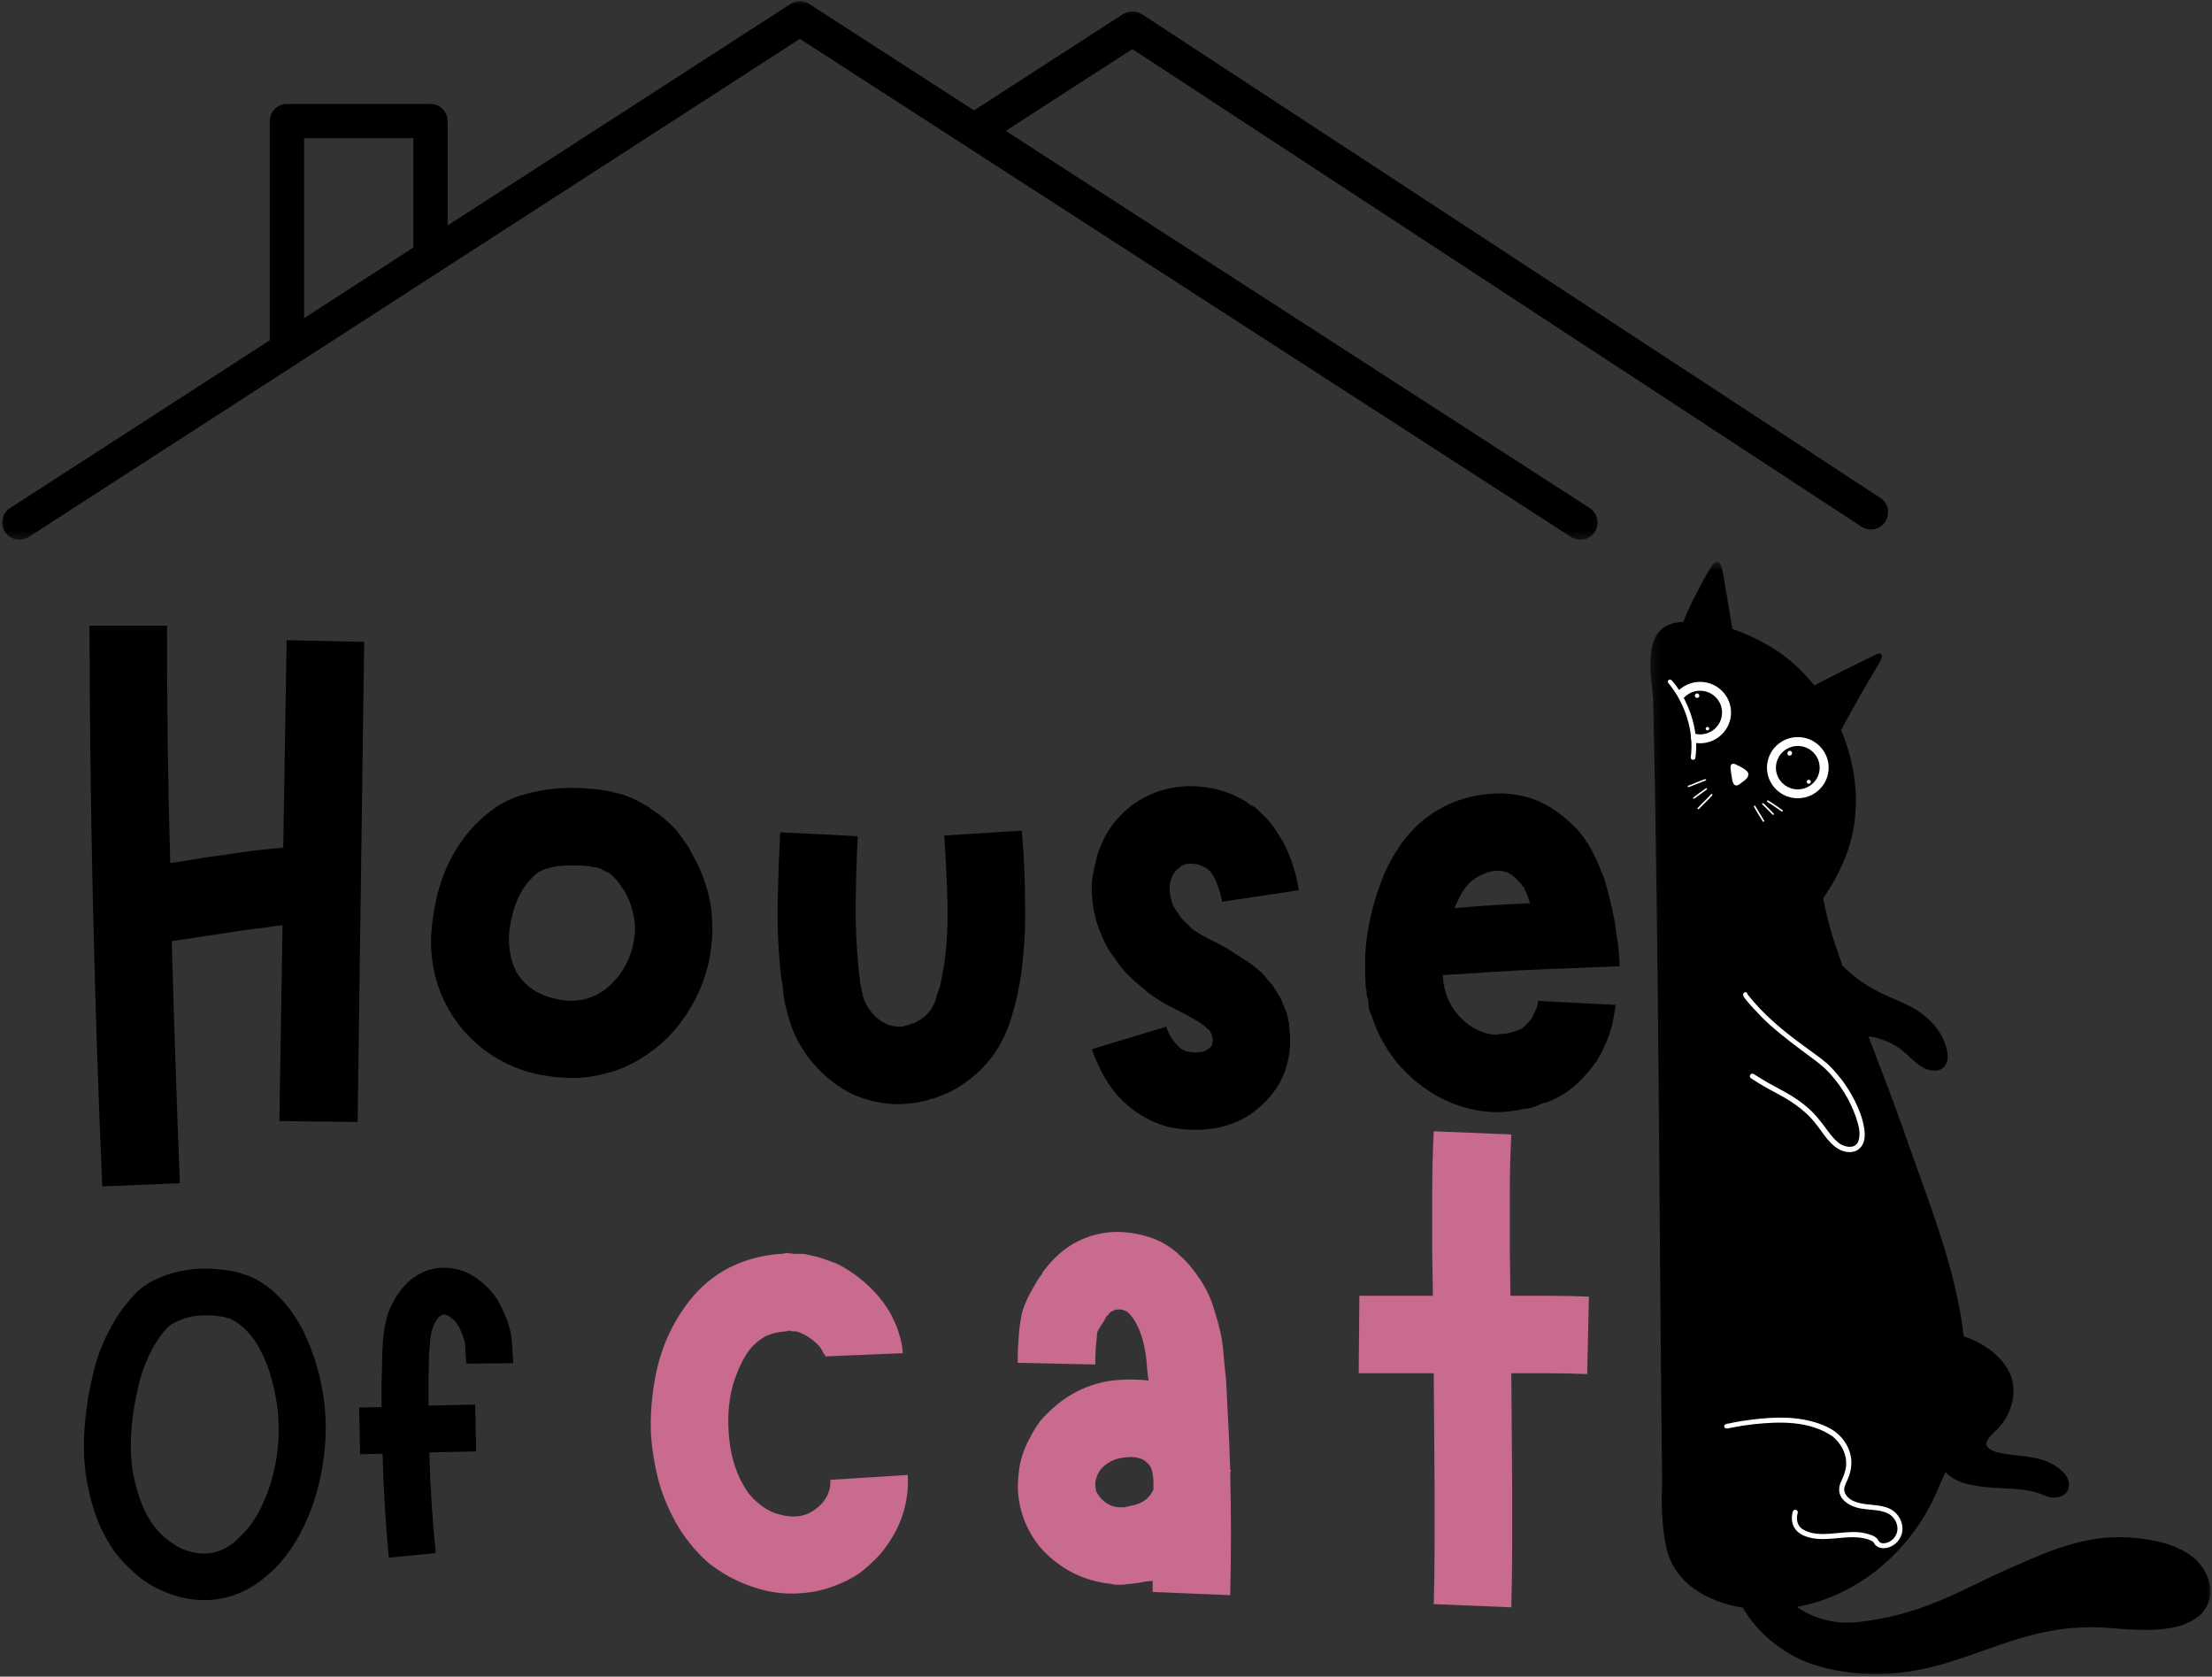 <svg width="223" height="169" viewBox="0 0 223 169" fill="none" xmlns="http://www.w3.org/2000/svg">
<rect x="0" y="0" width="223" height="169" fill="#333333" stroke="none"/>
<mask id="mask0_184_1445" style="mask-type:luminance" maskUnits="userSpaceOnUse" x="166" y="56" width="57" height="113">
<path d="M166.255 56.609H223V169H166.255V56.609Z" fill="white"/>
</mask>
<g mask="url(#mask0_184_1445)">
<path d="M193.076 168.38C197.773 167.574 202.075 165.19 206.785 164.383C208.995 163.951 211.256 163.955 213.492 164.163C216.047 164.332 219.638 164.608 221.7 162.868C222.558 162.139 223.001 160.972 222.805 159.86C222.18 156.427 218.516 155.345 215.46 155.04C210.602 154.497 206.891 156.194 202.576 158.086C199.856 159.262 197.263 160.73 194.475 161.765C192.843 162.389 191.13 162.885 189.404 163.191C188.197 163.403 186.972 163.598 185.74 163.543C184.129 163.446 182.471 162.907 181.141 161.973C187.755 160.768 193.17 155.787 195.563 149.63C195.763 149.209 195.954 148.789 196.128 148.374C197.17 149.536 199.014 149.804 200.672 149.931C202.147 150.062 203.648 150.011 205.089 150.372C205.713 150.508 206.266 150.89 206.908 150.949C208.799 151.038 209.105 149.214 207.754 148.166C206.444 147.007 204.757 146.85 203.091 146.676C202.33 146.553 200.434 146.468 200.243 145.569C200.298 145.009 200.804 144.631 201.161 144.241C202.674 142.845 203.435 140.604 202.712 138.635C201.905 136.696 199.945 135.343 197.969 134.702C197.195 127.713 194.288 120.831 191.865 113.804C190.751 110.66 189.548 107.558 188.362 104.452C188.405 104.46 188.447 104.469 188.486 104.473C189.408 104.621 190.373 104.948 191.168 105.462C192.175 106.047 192.868 107.049 193.884 107.617C195.486 108.415 196.736 107.554 196.264 105.776C195.89 104.1 194.628 102.699 193.191 101.787C192.23 101.197 191.168 100.815 190.148 100.336C188.392 99.542 186.951 98.579 185.74 97.332C185.493 96.619 185.247 95.902 185.009 95.184C184.486 93.657 184.125 92.138 183.793 90.555C184.817 89.078 185.676 87.483 186.271 85.786C187.636 81.852 187.253 77.456 185.604 73.586C185.918 73.031 186.224 72.47 186.526 71.91C187.291 70.506 188.09 69.118 188.911 67.743C189.132 67.374 189.349 67.005 189.553 66.627C189.629 66.462 189.761 66.288 189.727 66.097C189.595 65.635 189.081 66.008 188.804 66.127C188.163 66.432 187.525 66.755 186.887 67.069C185.561 67.739 184.218 68.376 182.917 69.093C181.872 67.79 180.652 66.636 179.292 65.694C178.187 64.934 176.469 64.026 174.65 63.398C174.425 62.079 174.208 60.763 173.987 59.448C173.817 58.603 173.766 57.725 173.468 56.915C173.392 56.724 173.175 56.571 172.967 56.647C172.724 56.741 172.605 56.999 172.465 57.203C171.904 58.111 171.411 59.057 170.922 60.004C170.472 60.869 170.047 61.76 169.707 62.677C169.66 62.685 169.617 62.69 169.575 62.698C165.877 62.838 166.255 66.738 166.57 69.496C166.604 69.818 166.633 70.145 166.663 70.468C167.245 96.818 167.254 123.181 167.569 149.54C167.471 151.548 167.53 153.55 167.9 155.549C168.546 159.461 172.002 161.451 175.708 162.05C176.138 162.813 176.665 163.518 177.26 164.163C178.765 165.805 180.682 167.069 182.807 167.778C186.101 168.839 189.676 169 193.076 168.38Z" fill="black"/>
</g>
<path d="M173.824 143.804C173.777 143.456 174.343 143.507 174.564 143.422C175.248 143.277 175.954 143.167 176.646 143.086C178.908 142.806 181.25 142.73 183.422 143.507C183.915 143.676 184.4 143.905 184.837 144.19C185.925 144.92 186.691 146.21 186.644 147.529C186.627 148.077 186.491 148.645 186.261 149.137C186.163 149.362 186.053 149.57 185.981 149.799C185.743 150.487 186.317 151.089 186.924 151.323C187.681 151.649 188.518 151.628 189.317 151.747C189.836 151.823 190.367 151.942 190.805 152.243C191.715 152.876 192.119 154.149 191.498 155.108C191.039 155.897 189.785 156.432 189.05 155.719C188.96 155.625 188.935 155.494 188.841 155.409C188.489 155.176 188.085 155.082 187.685 155.01C185.917 154.743 184.115 155.43 182.363 154.963C181.858 154.832 181.36 154.586 181.029 154.178C180.625 153.678 180.561 152.978 180.735 152.375C180.757 152.311 180.786 152.256 180.846 152.218C181.029 152.091 181.292 152.273 181.237 152.485C181.067 153.041 181.148 153.716 181.645 154.081C183.362 155.273 186.044 154.043 188.055 154.552C188.527 154.688 189.122 154.802 189.364 155.265C189.572 155.74 190.329 155.549 190.652 155.29C191.638 154.586 191.409 153.211 190.44 152.604C189.662 152.163 188.735 152.226 187.881 152.091C186.525 151.955 184.935 151.038 185.543 149.481C185.836 148.853 186.125 148.195 186.121 147.491C186.134 146.451 185.564 145.45 184.769 144.797C182.436 143.184 179.414 143.269 176.71 143.566C176.017 143.642 175.329 143.753 174.649 143.888C174.389 143.905 173.922 144.143 173.824 143.804Z" fill="white"/>
<path d="M176.461 108.322C176.605 108.131 176.809 108.249 176.962 108.36C177.392 108.636 177.825 108.899 178.267 109.153C179.568 109.866 180.945 110.537 182.063 111.496C182.883 112.162 183.534 112.989 184.15 113.838C184.55 114.364 184.949 114.92 185.506 115.297C186.033 115.624 186.892 115.807 187.274 115.187C187.687 114.317 187.342 113.299 187.049 112.446C186.488 110.91 185.646 109.514 184.554 108.296C183.929 107.57 183.16 106.998 182.39 106.433C181.051 105.436 179.704 104.435 178.463 103.336C177.876 102.805 177.319 102.241 176.788 101.66C176.495 101.337 176.201 101.019 175.934 100.675C175.836 100.548 175.725 100.408 175.73 100.242C175.742 99.95 176.176 99.916 176.18 100.234C177.783 102.271 179.785 103.93 181.876 105.445C182.722 106.077 183.614 106.658 184.388 107.38C184.953 107.935 185.468 108.534 185.927 109.183C186.883 110.545 187.882 112.505 187.984 114.181C188.107 115.828 186.841 116.592 185.383 115.841C184.154 115.119 183.559 113.744 182.607 112.739C181.978 112.051 181.238 111.474 180.452 110.969C179.585 110.418 178.654 109.976 177.766 109.459C177.341 109.208 176.924 108.945 176.512 108.678C176.393 108.602 176.38 108.428 176.461 108.322Z" fill="white"/>
<path d="M170.989 74.711C170.819 74.685 170.662 74.647 170.505 74.596C170.501 74.545 170.501 74.494 170.496 74.444C170.492 74.393 170.488 74.342 170.479 74.295C170.475 74.244 170.471 74.193 170.467 74.142C170.462 74.1 170.454 74.062 170.45 74.019C170.45 74.011 170.445 74.002 170.445 73.99C170.518 74.023 170.59 74.049 170.666 74.079C170.756 74.104 170.849 74.129 170.943 74.151C170.947 74.185 170.951 74.214 170.951 74.244C170.955 74.261 170.955 74.278 170.96 74.291C170.96 74.308 170.96 74.32 170.964 74.333C170.964 74.367 170.968 74.401 170.972 74.431C170.972 74.469 170.977 74.503 170.981 74.541C170.981 74.562 170.981 74.584 170.985 74.609C170.985 74.643 170.985 74.677 170.989 74.711Z" fill="white"/>
<path d="M170.917 76.395C170.883 76.595 170.599 76.658 170.488 76.484C170.407 76.37 170.471 76.217 170.48 76.094C170.501 75.865 170.518 75.632 170.522 75.402C170.526 75.368 170.526 75.339 170.526 75.305C170.526 75.161 170.526 75.02 170.522 74.876C170.518 74.813 170.514 74.749 170.514 74.69C170.509 74.656 170.509 74.626 170.505 74.596C170.501 74.545 170.501 74.494 170.497 74.444C170.492 74.392 170.488 74.342 170.48 74.291C170.475 74.244 170.471 74.193 170.467 74.142C170.463 74.1 170.454 74.062 170.45 74.019C170.45 74.011 170.446 74.002 170.446 73.989C170.441 73.96 170.437 73.934 170.433 73.905C170.433 73.879 170.429 73.849 170.424 73.824C170.412 73.76 170.403 73.697 170.39 73.629C170.386 73.599 170.378 73.565 170.373 73.535C170.344 73.378 170.314 73.226 170.276 73.069C170.267 73.031 170.259 72.992 170.25 72.954C170.237 72.907 170.225 72.861 170.212 72.814C170.174 72.665 170.131 72.517 170.084 72.373C170.08 72.352 170.072 72.33 170.067 72.309C170.054 72.267 170.042 72.224 170.025 72.186C170.012 72.139 169.995 72.093 169.978 72.046C169.961 71.995 169.944 71.948 169.927 71.902C169.906 71.847 169.889 71.8 169.872 71.749C169.855 71.707 169.838 71.664 169.821 71.618C169.799 71.562 169.774 71.507 169.753 71.456C169.731 71.405 169.71 71.359 169.693 71.308C169.651 71.214 169.608 71.121 169.566 71.028C169.54 70.977 169.519 70.926 169.493 70.879C169.472 70.832 169.447 70.781 169.425 70.735C169.417 70.726 169.413 70.714 169.408 70.705C169.391 70.667 169.37 70.629 169.353 70.595C169.328 70.552 169.306 70.506 169.285 70.463C169.26 70.417 169.234 70.374 169.209 70.328C169.187 70.289 169.166 70.251 169.145 70.209C169.115 70.162 169.09 70.115 169.06 70.069C169.047 70.043 169.034 70.022 169.022 69.996C168.809 69.653 168.575 69.335 168.342 69.029C168.273 68.931 168.146 68.855 168.137 68.728C168.12 68.52 168.393 68.427 168.529 68.575C168.571 68.622 168.614 68.668 168.652 68.715C168.665 68.732 168.682 68.749 168.694 68.766C168.75 68.83 168.801 68.893 168.852 68.961C168.869 68.982 168.886 69.004 168.903 69.029C168.92 69.05 168.937 69.072 168.954 69.093C168.992 69.148 169.03 69.199 169.068 69.254C169.09 69.279 169.111 69.309 169.128 69.339C169.221 69.47 169.311 69.606 169.396 69.742C169.442 69.818 169.489 69.899 169.536 69.975C169.578 70.047 169.621 70.12 169.659 70.192C169.668 70.204 169.672 70.221 169.68 70.234C169.702 70.272 169.723 70.311 169.74 70.349C169.744 70.353 169.744 70.353 169.748 70.357C169.774 70.408 169.799 70.459 169.829 70.51C169.906 70.667 169.982 70.824 170.054 70.985C170.059 70.998 170.067 71.011 170.072 71.023C170.093 71.07 170.114 71.117 170.135 71.168C170.157 71.219 170.178 71.265 170.199 71.316C170.203 71.329 170.208 71.337 170.212 71.35C170.233 71.401 170.254 71.448 170.271 71.499C170.293 71.554 170.314 71.605 170.335 71.66C170.335 71.664 170.339 71.668 170.339 71.673C170.361 71.724 170.378 71.775 170.395 71.821C170.399 71.83 170.399 71.838 170.403 71.842C170.42 71.893 170.437 71.944 170.454 71.995C170.458 72.004 170.463 72.016 170.467 72.029C170.484 72.076 170.501 72.127 170.514 72.178C170.535 72.237 170.552 72.292 170.569 72.352C170.586 72.411 170.603 72.466 170.62 72.525C170.637 72.581 170.654 72.64 170.667 72.7C170.684 72.755 170.701 72.814 170.713 72.874C170.726 72.924 170.739 72.971 170.747 73.022C170.76 73.064 170.769 73.107 170.777 73.149C170.781 73.166 170.786 73.183 170.786 73.196C170.794 73.238 170.807 73.281 170.811 73.319C170.824 73.374 170.837 73.434 170.845 73.489C170.849 73.518 170.858 73.548 170.862 73.578C170.866 73.595 170.866 73.616 170.871 73.633C170.879 73.68 170.883 73.726 170.892 73.773C170.9 73.82 170.905 73.871 170.913 73.921C170.922 73.972 170.926 74.019 170.934 74.07C170.939 74.096 170.939 74.125 170.943 74.151C170.947 74.18 170.951 74.214 170.951 74.244C170.956 74.261 170.956 74.274 170.956 74.291C170.96 74.303 170.96 74.316 170.96 74.333C170.964 74.363 170.968 74.397 170.968 74.431C170.973 74.465 170.977 74.503 170.977 74.537C170.981 74.562 170.981 74.584 170.981 74.605C170.985 74.639 170.985 74.677 170.99 74.711C170.994 74.766 170.994 74.817 170.998 74.876C170.998 74.902 170.998 74.927 170.998 74.953C170.998 74.991 171.002 75.029 171.002 75.063C171.002 75.101 171.002 75.135 171.002 75.173C171.002 75.245 171.002 75.322 170.998 75.398C170.998 75.432 170.998 75.47 170.998 75.508C170.994 75.543 170.994 75.581 170.99 75.615C170.99 75.653 170.99 75.691 170.985 75.729C170.981 75.763 170.981 75.801 170.977 75.835C170.977 75.873 170.973 75.912 170.968 75.95C170.964 75.984 170.964 76.018 170.96 76.052C170.947 76.166 170.934 76.281 170.917 76.395Z" fill="white"/>
<path d="M174.627 78.547C174.555 78.199 174.508 77.847 174.47 77.499C174.402 77.151 174.568 76.858 174.946 77.032C175.261 77.189 176.404 77.673 176.242 78.097C176.293 78.458 175.63 78.827 175.375 79.039C174.895 79.4 174.691 78.988 174.627 78.547Z" fill="white"/>
<path d="M174.972 77.583C174.976 77.6 174.976 77.617 174.98 77.638C174.984 77.617 174.988 77.596 174.997 77.579C174.988 77.575 174.98 77.571 174.972 77.567C174.972 77.571 174.972 77.575 174.972 77.583Z" fill="white"/>
<path d="M170.237 79.34C170.148 79.374 170.097 79.234 170.19 79.2C170.263 79.175 170.331 79.145 170.399 79.12C170.518 79.073 170.633 79.026 170.747 78.98C170.854 78.933 170.964 78.89 171.07 78.844C171.079 78.844 171.083 78.84 171.092 78.84C171.172 78.806 171.253 78.772 171.334 78.742C171.419 78.708 171.508 78.67 171.602 78.636C171.716 78.606 171.84 78.517 171.963 78.543C172.022 78.568 172.018 78.661 171.954 78.678C171.844 78.716 171.733 78.755 171.627 78.797C171.568 78.818 171.508 78.84 171.453 78.865C171.33 78.912 171.211 78.958 171.087 79.009C170.913 79.081 170.739 79.153 170.56 79.221C170.514 79.238 170.471 79.255 170.424 79.272C170.352 79.302 170.297 79.323 170.237 79.34Z" fill="white"/>
<path d="M170.722 80.38C170.769 80.342 170.816 80.308 170.858 80.274C171.224 79.989 171.602 79.714 171.985 79.451C172.048 79.421 172.116 79.493 172.082 79.552C172.065 79.591 172.027 79.612 171.993 79.637C171.594 79.917 171.202 80.21 170.803 80.499C170.726 80.554 170.641 80.435 170.722 80.38Z" fill="white"/>
<path d="M171.147 81.441C171.606 80.957 172.099 80.49 172.549 80.015C172.669 80.006 172.647 80.142 172.583 80.202C172.252 80.588 171.869 80.931 171.517 81.296C171.432 81.381 171.351 81.462 171.27 81.547C171.202 81.623 171.079 81.517 171.147 81.441Z" fill="white"/>
<path d="M176.851 81.203C176.893 81.182 176.94 81.203 176.957 81.241C177.246 81.742 177.565 82.226 177.854 82.726C177.905 82.811 177.764 82.888 177.718 82.798C177.599 82.612 177.48 82.421 177.361 82.23C177.208 81.988 177.059 81.746 176.919 81.496C176.893 81.407 176.753 81.275 176.851 81.203Z" fill="white"/>
<path d="M177.646 80.995C177.739 80.808 178.151 81.36 178.258 81.432C178.449 81.623 178.636 81.814 178.819 82.009C178.848 82.039 178.848 82.086 178.819 82.115C178.785 82.145 178.738 82.141 178.708 82.115C178.538 81.95 178.368 81.78 178.202 81.615C178.024 81.441 177.858 81.254 177.675 81.088C177.646 81.071 177.633 81.029 177.646 80.995Z" fill="white"/>
<path d="M178.131 80.719C178.199 80.575 178.534 80.88 178.636 80.923C178.815 81.037 178.993 81.156 179.159 81.279C179.346 81.411 179.52 81.534 179.708 81.665C179.784 81.729 179.686 81.852 179.606 81.789C179.559 81.755 179.516 81.725 179.478 81.695C179.134 81.462 178.794 81.224 178.445 80.995C178.352 80.936 178.254 80.872 178.16 80.813C178.126 80.796 178.114 80.753 178.131 80.719Z" fill="white"/>
<path d="M170.913 69.984C171.181 69.687 171.529 70.204 171.151 70.336C170.947 70.4 170.773 70.145 170.913 69.984Z" fill="white"/>
<path d="M172.094 73.277C172.188 73.255 172.285 73.315 172.307 73.408C172.328 73.497 172.273 73.595 172.179 73.616C172.081 73.642 171.988 73.582 171.962 73.489C171.941 73.395 172.001 73.302 172.094 73.277Z" fill="white"/>
<path d="M180.192 75.984C180.183 75.92 180.217 75.861 180.234 75.801C180.311 75.619 180.6 75.657 180.655 75.835C180.77 76.137 180.251 76.323 180.192 75.984Z" fill="white"/>
<path d="M182.3 78.602C182.411 78.576 182.521 78.644 182.547 78.75C182.577 78.861 182.509 78.971 182.398 78.996C182.288 79.026 182.177 78.958 182.152 78.848C182.122 78.742 182.19 78.632 182.3 78.602Z" fill="white"/>
<path d="M178.135 77.38C178.135 75.678 179.529 74.295 181.242 74.295C182.959 74.295 184.353 75.678 184.353 77.38C184.353 79.077 182.959 80.46 181.242 80.46C179.529 80.46 178.135 79.077 178.135 77.38ZM183.448 77.38C183.448 76.175 182.458 75.19 181.242 75.19C180.026 75.19 179.036 76.175 179.036 77.38C179.036 78.585 180.026 79.565 181.242 79.565C182.458 79.565 183.448 78.585 183.448 77.38Z" fill="white"/>
<path d="M169.06 69.763C169.655 69.106 170.501 68.728 171.389 68.728C173.11 68.728 174.513 70.115 174.513 71.821C174.513 73.527 173.11 74.919 171.389 74.919C171.121 74.919 170.858 74.885 170.598 74.817L170.828 73.951C171.011 73.998 171.198 74.023 171.389 74.023C172.613 74.023 173.608 73.035 173.608 71.821C173.608 70.612 172.613 69.623 171.389 69.623C170.76 69.623 170.156 69.891 169.735 70.362L169.06 69.763Z" fill="white"/>
<mask id="mask1_184_1445" style="mask-type:luminance" maskUnits="userSpaceOnUse" x="0" y="0" width="162" height="55">
<path d="M0 0H161.693V54.585H0V0Z" fill="white"/>
</mask>
<g mask="url(#mask1_184_1445)">
<path fill-rule="evenodd" clip-rule="evenodd" d="M2.899 54.123L80.638 3.917L158.381 54.123C159.185 54.645 160.264 54.415 160.783 53.609C161.301 52.807 161.072 51.734 160.268 51.212L81.581 0.399C81.008 0.025 80.272 0.025 79.698 0.399L1.011 51.212C0.208 51.734 -0.022 52.807 0.497 53.609C1.02 54.415 2.095 54.645 2.899 54.123Z" fill="black"/>
</g>
<mask id="mask2_184_1445" style="mask-type:luminance" maskUnits="userSpaceOnUse" x="96" y="0" width="95" height="55">
<path d="M96.403 0.857H190.971V54.084H96.403V0.857Z" fill="white"/>
</mask>
<g mask="url(#mask2_184_1445)">
<path fill-rule="evenodd" clip-rule="evenodd" d="M99.859 14.181L114.158 4.948L187.659 53.083C188.462 53.605 189.538 53.384 190.065 52.582C190.588 51.785 190.367 50.707 189.563 50.185L115.118 1.43C114.544 1.052 113.801 1.048 113.222 1.421C113.222 1.421 106.893 5.512 97.971 11.274C97.168 11.792 96.938 12.866 97.457 13.668C97.98 14.474 99.055 14.703 99.859 14.181Z" fill="black"/>
</g>
<path fill-rule="evenodd" clip-rule="evenodd" d="M45.124 25.294V12.204C45.124 11.253 44.35 10.477 43.394 10.477H28.929C27.969 10.477 27.199 11.253 27.199 12.204V35.249C27.199 36.199 27.969 36.976 28.929 36.976C29.881 36.976 30.659 36.199 30.659 35.249V13.926H41.664V25.294C41.664 26.249 42.442 27.021 43.394 27.021C44.35 27.021 45.124 26.249 45.124 25.294Z" fill="black"/>
<path d="M31.926 137.657C32.946 141.119 33.108 144.666 32.419 148.299C32.088 150.111 31.561 151.812 30.838 153.408C30.451 154.269 30.005 155.088 29.495 155.869C28.985 156.649 28.381 157.405 27.693 158.126C27.327 158.457 26.949 158.784 26.553 159.111C26.167 159.441 25.746 159.734 25.295 159.993C24.343 160.549 23.34 160.927 22.286 161.13C21.206 161.325 20.143 161.334 19.089 161.164C18.069 161.007 17.083 160.697 16.131 160.231C15.247 159.849 14.397 159.293 13.581 158.567C12.854 157.948 12.178 157.227 11.557 156.412C11.001 155.623 10.524 154.795 10.129 153.934C9.742 153.064 9.436 152.186 9.211 151.303C8.973 150.42 8.786 149.533 8.65 148.638C8.522 147.734 8.463 146.822 8.463 145.906C8.463 145.023 8.501 144.149 8.582 143.275C8.671 142.405 8.777 141.543 8.905 140.695C9.075 139.846 9.262 138.989 9.466 138.115C9.679 137.245 9.968 136.384 10.333 135.535C10.694 134.686 11.115 133.863 11.591 133.057C12.067 132.255 12.633 131.495 13.292 130.783L16.777 133.923C15.961 134.839 15.272 135.968 14.72 137.3C14.448 137.958 14.218 138.641 14.04 139.354C13.87 140.058 13.717 140.763 13.581 141.476C13.317 142.961 13.19 144.42 13.19 145.855C13.19 147.293 13.385 148.685 13.785 150.03C14.133 151.401 14.673 152.61 15.4 153.662C15.795 154.184 16.22 154.642 16.675 155.037C17.172 155.436 17.665 155.763 18.154 156.021C19.264 156.543 20.348 156.709 21.402 156.514C22.456 156.31 23.425 155.733 24.309 154.782C25.193 153.934 25.929 152.843 26.519 151.507C27.106 150.229 27.531 148.867 27.795 147.416C28.313 144.543 28.169 141.713 27.352 138.93C27.319 138.76 27.272 138.599 27.216 138.437C27.17 138.28 27.119 138.115 27.064 137.945L26.86 137.453L26.672 136.961C26.502 136.566 26.349 136.256 26.213 136.027C26.154 135.904 26.082 135.768 25.992 135.62C25.912 135.476 25.827 135.331 25.737 135.196C25.372 134.678 24.976 134.22 24.547 133.821C24.148 133.46 23.706 133.167 23.221 132.938C23.153 132.904 23.085 132.883 23.017 132.87C22.957 132.849 22.898 132.836 22.83 132.836C22.796 132.802 22.745 132.781 22.677 132.768C22.609 132.747 22.545 132.734 22.49 132.734C22.124 132.679 21.814 132.633 21.555 132.599C20.896 132.565 20.254 132.582 19.634 132.65C19.043 132.743 18.482 132.904 17.95 133.142C17.461 133.337 17.07 133.596 16.777 133.923L13.292 130.783C13.674 130.32 14.108 129.925 14.584 129.594C15.06 129.268 15.544 129.009 16.046 128.814C16.53 128.589 17.019 128.415 17.508 128.288C18.006 128.152 18.498 128.05 18.987 127.982C19.974 127.846 20.96 127.829 21.946 127.931C22.362 127.965 22.855 128.029 23.425 128.118C23.65 128.152 23.91 128.22 24.207 128.322C24.33 128.355 24.462 128.402 24.598 128.457C24.734 128.504 24.862 128.538 24.989 128.559C26.009 128.992 26.91 129.569 27.693 130.29C28.415 130.948 29.074 131.716 29.665 132.599C29.958 133.053 30.2 133.46 30.396 133.821C30.532 134.05 30.642 134.271 30.736 134.483C30.838 134.699 30.923 134.903 30.991 135.094L31.28 135.739L31.484 136.367C31.586 136.57 31.663 136.783 31.722 136.995C31.79 137.198 31.858 137.419 31.926 137.657Z" fill="black"/>
<path d="M47.903 141.577L48.005 146.296L43.278 146.398C43.38 149.86 43.593 153.246 43.924 156.548L39.197 157.006C38.866 153.569 38.658 150.077 38.568 146.534L36.307 146.584L36.205 141.866L38.466 141.832C38.466 141.145 38.466 140.453 38.466 139.761C38.466 139.074 38.483 138.399 38.517 137.742C38.517 137.326 38.522 136.91 38.534 136.502C38.556 136.095 38.577 135.662 38.602 135.196C38.636 134.767 38.692 134.309 38.772 133.821C38.862 133.337 38.985 132.828 39.147 132.293C39.35 131.776 39.597 131.271 39.895 130.783C40.222 130.252 40.596 129.777 41.017 129.357C41.221 129.132 41.459 128.928 41.731 128.746C42.011 128.568 42.317 128.389 42.649 128.22C43.329 127.927 44.047 127.778 44.808 127.778C45.463 127.778 46.139 127.91 46.832 128.169C47.384 128.406 47.907 128.72 48.396 129.102C48.859 129.467 49.284 129.879 49.671 130.341C49.875 130.604 50.036 130.829 50.164 131.02C50.198 131.088 50.232 131.156 50.266 131.224C50.3 131.283 50.334 131.343 50.368 131.411L50.47 131.614L50.555 131.767C50.793 132.255 50.989 132.713 51.15 133.142C51.32 133.63 51.448 134.135 51.541 134.652C51.609 135.174 51.648 135.662 51.66 136.112C51.681 136.553 51.711 136.986 51.745 137.402L47.019 137.453C46.985 137.092 46.955 136.74 46.934 136.401C46.921 136.061 46.904 135.739 46.883 135.433C46.781 134.949 46.598 134.428 46.339 133.872L46.236 133.668C46.169 133.613 46.135 133.566 46.135 133.532C46.1 133.498 46.05 133.413 45.981 133.278C45.82 133.121 45.658 132.972 45.488 132.836C45.225 132.611 44.983 132.497 44.757 132.497C44.689 132.497 44.626 132.514 44.57 132.548C44.468 132.582 44.366 132.645 44.264 132.734C44.001 133.006 43.792 133.371 43.635 133.821C43.465 134.309 43.363 134.899 43.329 135.586C43.295 135.917 43.265 136.278 43.244 136.672C43.231 137.071 43.227 137.461 43.227 137.843C43.202 138.467 43.193 139.108 43.193 139.761C43.193 140.419 43.193 141.06 43.193 141.679L47.903 141.577Z" fill="black"/>
<path d="M28.894 64.527L36.715 64.697L36.052 113.087L28.163 113.002L28.486 93.245C28.214 93.292 28.019 93.313 27.908 93.313C27.262 93.428 26.582 93.525 25.868 93.602C25.162 93.682 24.461 93.78 23.76 93.89C22.672 94.052 21.592 94.213 20.529 94.382C19.475 94.544 18.404 94.701 17.316 94.858C17.426 98.931 17.554 103 17.69 107.061C17.826 111.126 17.97 115.191 18.132 119.265L10.311 119.587C9.495 100.773 9.061 81.933 9.019 63.067H16.84C16.84 67.031 16.861 71.019 16.908 75.033C16.963 79.039 17.048 83.023 17.163 86.982C18.021 86.872 18.914 86.736 19.832 86.575C20.759 86.405 21.69 86.269 22.62 86.168C23.322 86.057 24.053 85.947 24.814 85.845C25.57 85.735 26.302 85.65 27.007 85.59C27.551 85.535 28.066 85.484 28.554 85.438L28.894 64.527Z" fill="black"/>
<path d="M71.644 91.209C71.916 93.054 71.865 94.921 71.491 96.81C71.104 98.6 70.424 100.281 69.45 101.851C68.418 103.539 67.142 104.923 65.625 106.009C64.048 107.197 62.28 107.986 60.32 108.368C59.343 108.585 58.382 108.682 57.43 108.657C56.478 108.623 55.542 108.529 54.624 108.368C53.706 108.198 52.809 107.94 51.938 107.587C51.062 107.239 50.221 106.79 49.405 106.247C47.726 105.105 46.37 103.667 45.341 101.935C44.363 100.306 43.764 98.49 43.539 96.487C43.437 95.571 43.424 94.667 43.505 93.771C43.581 92.88 43.709 91.998 43.879 91.124C44.036 90.309 44.261 89.473 44.559 88.612C44.865 87.742 45.23 86.927 45.664 86.168C46.638 84.428 47.862 82.989 49.337 81.856C49.881 81.415 50.395 81.076 50.884 80.838C51.368 80.592 51.857 80.388 52.346 80.227C53.217 79.955 54.14 79.743 55.117 79.582C56.792 79.357 58.526 79.357 60.32 79.582C60.805 79.629 61.272 79.709 61.714 79.82C62.258 79.934 62.743 80.07 63.177 80.227C64.15 80.6 65.047 81.088 65.863 81.687C66.679 82.23 67.436 82.883 68.141 83.638C68.469 84.025 68.77 84.432 69.042 84.861C69.2 85.077 69.336 85.268 69.45 85.438L69.773 86.083C70.7 87.657 71.325 89.367 71.644 91.209ZM63.823 95.18C64.048 94.264 64.078 93.373 63.908 92.498C63.746 91.527 63.449 90.661 63.007 89.902C62.688 89.418 62.446 89.066 62.275 88.849C62.003 88.522 61.731 88.251 61.459 88.034C61.141 87.877 60.818 87.712 60.49 87.542C60.329 87.487 60.137 87.436 59.912 87.39C59.912 87.39 59.831 87.39 59.674 87.39C59.615 87.334 59.508 87.305 59.351 87.305C58.263 87.194 57.2 87.194 56.172 87.305C55.683 87.406 55.245 87.517 54.862 87.627C54.59 87.742 54.374 87.848 54.216 87.95C52.856 89.036 51.959 90.64 51.53 92.753C51.313 93.784 51.258 94.73 51.36 95.588C51.47 96.517 51.717 97.332 52.091 98.032C52.962 99.449 54.323 100.34 56.172 100.713C57.961 101.1 59.564 100.777 60.983 99.746C61.685 99.203 62.28 98.554 62.769 97.794C63.313 96.924 63.661 96.054 63.823 95.18Z" fill="black"/>
<path d="M103.336 90.886C103.379 92.074 103.362 93.309 103.285 94.586C103.205 95.855 103.086 97.111 102.928 98.354C102.814 99.012 102.69 99.67 102.554 100.323C102.418 100.968 102.24 101.643 102.027 102.343C101.81 103.102 101.538 103.832 101.211 104.532C101.05 104.863 100.858 105.22 100.633 105.602C100.416 105.975 100.174 106.327 99.902 106.654C99.366 107.358 98.746 107.995 98.032 108.572C97.326 109.14 96.625 109.607 95.923 109.981C95.707 110.095 95.503 110.193 95.311 110.269C95.116 110.35 94.942 110.418 94.784 110.473L94.121 110.727C94.074 110.727 93.994 110.74 93.883 110.761C93.768 110.787 93.662 110.825 93.56 110.88C92.799 111.097 91.928 111.232 90.942 111.288C89.105 111.347 87.341 110.965 85.654 110.15C84.132 109.336 82.832 108.249 81.743 106.892C80.655 105.546 79.894 104.057 79.465 102.428L79.295 101.783L79.227 101.443C79.168 101.341 79.142 101.265 79.142 101.206L78.972 100.238C78.972 99.911 78.942 99.602 78.887 99.305C78.84 98.999 78.789 98.685 78.734 98.354C78.462 95.868 78.347 93.415 78.394 91.005C78.449 88.595 78.534 86.227 78.649 83.893L86.47 84.284C86.355 86.571 86.287 88.828 86.266 91.056C86.24 93.275 86.338 95.435 86.555 97.54C86.555 97.811 86.576 98.074 86.623 98.32C86.678 98.571 86.708 98.825 86.708 99.084L86.878 99.831C86.878 99.877 86.878 99.928 86.878 99.984L86.963 100.068C86.963 100.183 86.963 100.264 86.963 100.306C87.12 100.909 87.414 101.477 87.847 102.02C88.23 102.508 88.697 102.886 89.242 103.158C89.671 103.374 90.16 103.48 90.704 103.48C90.814 103.48 90.942 103.472 91.078 103.446C91.214 103.412 91.358 103.374 91.52 103.327C91.52 103.327 91.545 103.327 91.605 103.327C91.66 103.327 91.69 103.302 91.69 103.242L91.928 103.158C92.038 103.158 92.119 103.149 92.166 103.124C92.221 103.09 92.306 103.047 92.421 102.988C92.965 102.716 93.394 102.368 93.713 101.935C93.824 101.834 93.989 101.562 94.206 101.121C94.317 100.794 94.427 100.442 94.529 100.068C94.699 99.686 94.823 99.249 94.903 98.761C94.98 98.278 95.078 97.76 95.192 97.217C95.464 95.214 95.571 93.135 95.515 90.971C95.456 88.798 95.35 86.549 95.192 84.216L103.013 83.723C103.115 84.869 103.192 86.032 103.251 87.22C103.307 88.408 103.336 89.63 103.336 90.886Z" fill="black"/>
<path d="M129.959 103.158V103.565C130.129 104.596 130.099 105.653 129.874 106.739C129.657 107.872 129.228 108.903 128.582 109.828C127.923 110.744 127.158 111.521 126.286 112.153C125.423 112.777 124.505 113.218 123.532 113.477C122.601 113.749 121.619 113.884 120.59 113.884C119.613 113.884 118.639 113.778 117.666 113.562C115.762 113.019 114.104 111.992 112.701 110.473C112.098 109.773 111.579 109.013 111.137 108.198C110.704 107.384 110.355 106.569 110.083 105.754L117.581 103.48C117.794 104.184 118.117 104.753 118.55 105.194C118.877 105.627 119.286 105.899 119.774 106.009C120.046 106.056 120.289 106.077 120.505 106.077C120.777 106.077 121.024 106.056 121.254 106.009C121.628 105.899 121.921 105.703 122.138 105.432C122.193 105.377 122.223 105.271 122.223 105.109C122.278 104.952 122.278 104.787 122.223 104.617V104.464C122.163 104.409 122.138 104.324 122.138 104.21C122.138 104.21 122.138 104.201 122.138 104.176C122.138 104.155 122.108 104.142 122.053 104.142C122.053 104.142 122.053 104.133 122.053 104.108C122.053 104.074 122.053 104.057 122.053 104.057C122.006 104.002 121.985 103.972 121.985 103.972C122.027 104.032 122.002 103.972 121.9 103.802L121.815 103.735C121.87 103.781 121.84 103.781 121.73 103.735C121.628 103.565 121.33 103.319 120.846 102.988C120.459 102.776 120.021 102.53 119.536 102.258L117.819 101.375C117.547 101.206 117.245 101.032 116.918 100.849C116.599 100.658 116.246 100.425 115.864 100.153L115.388 99.746L114.895 99.339C114.563 99.067 114.266 98.796 113.994 98.524C113.39 97.981 112.846 97.332 112.361 96.572C111.817 95.872 111.384 95.112 111.069 94.298C110.682 93.428 110.41 92.558 110.253 91.684C110.083 90.657 110.023 89.711 110.083 88.849C110.194 87.979 110.389 87.059 110.661 86.083C111.307 84.08 112.446 82.451 114.079 81.195C115.766 79.951 117.666 79.302 119.774 79.243C121.836 79.2 123.74 79.692 125.487 80.719L126.048 81.127C126.159 81.173 126.269 81.224 126.371 81.279C126.482 81.339 126.597 81.424 126.711 81.534C126.924 81.75 127.111 81.937 127.272 82.094C127.43 82.209 127.621 82.4 127.85 82.671C128.165 83.044 128.45 83.426 128.701 83.808C128.947 84.182 129.181 84.564 129.398 84.945C130.154 86.405 130.673 88.001 130.945 89.732L123.209 90.886C123.039 90.016 122.788 89.231 122.461 88.527C122.299 88.255 122.142 88.013 121.985 87.797C121.87 87.742 121.815 87.712 121.815 87.712C121.815 87.657 121.815 87.627 121.815 87.627C121.815 87.627 121.764 87.602 121.662 87.542C121.602 87.487 121.547 87.457 121.492 87.457C121.058 87.186 120.573 87.05 120.029 87.05C119.541 87.05 119.162 87.186 118.89 87.457C118.503 87.729 118.231 88.111 118.074 88.595C117.959 88.926 117.904 89.197 117.904 89.409C117.904 89.626 117.93 89.927 117.989 90.309C118.044 90.581 118.125 90.882 118.227 91.209C118.397 91.527 118.588 91.82 118.805 92.091C119.018 92.477 119.264 92.778 119.536 92.991C119.647 93.105 119.783 93.241 119.944 93.398L120.182 93.636L120.437 93.805C120.752 94.022 121.16 94.264 121.662 94.535L123.277 95.35C123.931 95.736 124.535 96.114 125.079 96.487C125.453 96.704 125.802 96.937 126.133 97.183C126.461 97.421 126.813 97.705 127.187 98.032C127.298 98.201 127.383 98.286 127.442 98.286L127.68 98.609C127.736 98.668 127.804 98.753 127.884 98.863C127.961 98.965 128.059 99.067 128.174 99.169C128.331 99.385 128.48 99.606 128.616 99.831C128.752 100.047 128.905 100.289 129.075 100.561C129.177 100.777 129.279 101.019 129.381 101.29C129.491 101.562 129.606 101.834 129.721 102.105L129.874 102.835L129.959 103.158Z" fill="black"/>
<path d="M154.878 101.698C154.988 101.371 155.048 101.1 155.048 100.883L162.869 101.29C162.809 101.834 162.724 102.368 162.614 102.886C162.512 103.395 162.38 103.866 162.223 104.295C161.891 105.224 161.483 106.09 160.998 106.892C160.395 107.766 159.744 108.529 159.043 109.183C158.167 109.989 157.245 110.583 156.272 110.965C156.157 111.024 156.021 111.08 155.864 111.135L155.541 111.203L154.963 111.457C154.861 111.504 154.75 111.542 154.639 111.576C154.525 111.602 154.389 111.64 154.231 111.695L153.585 111.78C153.143 111.882 152.676 111.962 152.191 112.017C151.702 112.077 151.214 112.102 150.729 112.102C148.825 112.047 146.976 111.559 145.186 110.643C143.554 109.773 142.113 108.606 140.868 107.146C139.677 105.678 138.81 104.074 138.266 102.343C138.151 102.131 138.066 101.901 138.011 101.664C137.964 101.418 137.943 101.155 137.943 100.883L137.858 100.561C137.858 100.505 137.841 100.45 137.807 100.391C137.782 100.336 137.773 100.285 137.773 100.238C137.773 100.128 137.773 100.017 137.773 99.916C137.773 99.805 137.743 99.72 137.688 99.661C137.641 98.906 137.62 98.091 137.62 97.217C137.62 95.6 137.807 94.005 138.181 92.43C138.508 90.903 138.997 89.384 139.643 87.865C139.971 87.165 140.379 86.422 140.868 85.641C141.352 84.852 141.956 84.105 142.67 83.401C143.371 82.701 144.158 82.103 145.033 81.602C145.837 81.118 146.733 80.736 147.72 80.465C148.638 80.193 149.611 80.036 150.644 79.989C151.673 79.934 152.735 80.04 153.823 80.312C154.852 80.583 155.834 81.042 156.765 81.687C157.568 82.23 158.329 82.883 159.043 83.638C159.315 83.969 159.587 84.317 159.859 84.691L159.927 84.861L160.097 85.03L160.267 85.353C160.369 85.514 160.497 85.756 160.658 86.083C160.884 86.516 161.075 86.931 161.236 87.339C161.394 87.746 161.559 88.145 161.729 88.527C161.942 89.286 162.142 90.033 162.325 90.767C162.516 91.493 162.669 92.206 162.784 92.906C162.839 93.292 162.89 93.661 162.937 94.009C162.992 94.361 163.047 94.73 163.107 95.112C163.162 95.486 163.2 95.868 163.226 96.249C163.26 96.623 163.277 97.005 163.277 97.387L155.456 97.709C153.823 97.769 152.161 97.853 150.474 97.964C148.795 98.066 147.116 98.176 145.441 98.286C145.484 98.558 145.509 98.745 145.509 98.846C145.509 98.906 145.509 98.974 145.509 99.05C145.509 99.131 145.535 99.198 145.594 99.254C145.594 99.368 145.594 99.423 145.594 99.423V99.576C145.649 99.636 145.679 99.704 145.679 99.78C145.679 99.861 145.705 99.958 145.764 100.068C145.977 100.828 146.359 101.537 146.903 102.19C147.447 102.835 148.068 103.353 148.774 103.735C149.53 104.108 150.24 104.295 150.899 104.295C151.056 104.24 151.226 104.21 151.409 104.21C151.6 104.21 151.809 104.189 152.038 104.142L152.361 104.057C152.361 104.057 152.382 104.057 152.429 104.057C152.484 104.057 152.54 104.032 152.599 103.972L152.922 103.887L153.092 103.802C153.148 103.802 153.177 103.802 153.177 103.802C153.39 103.701 153.577 103.565 153.738 103.395C153.951 103.183 154.172 102.937 154.401 102.665C154.559 102.351 154.716 102.029 154.878 101.698ZM148.196 88.934C147.66 89.469 147.201 90.199 146.818 91.124C146.759 91.183 146.704 91.319 146.648 91.531C147.907 91.421 149.169 91.323 150.44 91.242C151.719 91.166 153.012 91.098 154.316 91.039C154.257 90.984 154.231 90.954 154.231 90.954C154.07 90.47 153.908 90.063 153.738 89.732C153.679 89.575 153.653 89.494 153.653 89.494C153.653 89.494 153.628 89.469 153.585 89.409L153.5 89.341C153.386 89.117 153.25 88.951 153.092 88.849C152.659 88.306 152.195 87.979 151.698 87.865C151.209 87.708 150.614 87.737 149.913 87.95C149.581 88.064 149.284 88.2 149.012 88.357C148.74 88.518 148.468 88.709 148.196 88.934Z" fill="black"/>
<path d="M91.517 148.669C91.628 150.672 91.22 152.568 90.293 154.355C89.859 155.169 89.345 155.933 88.746 156.646C88.04 157.406 87.339 158.051 86.637 158.581C85.821 159.124 84.946 159.561 84.019 159.888C83.156 160.219 82.259 160.431 81.333 160.533C79.484 160.762 77.694 160.575 75.96 159.973C74.281 159.43 72.734 158.589 71.318 157.444C70.672 156.858 70.077 156.222 69.533 155.543C68.989 154.864 68.521 154.176 68.139 153.472C67.323 152.004 66.719 150.527 66.337 149.042C65.963 147.549 65.725 146.046 65.623 144.527C65.563 143.012 65.644 141.519 65.861 140.046C66.073 138.417 66.456 136.902 67 135.498C67.272 134.798 67.612 134.08 68.02 133.342C68.428 132.608 68.904 131.891 69.448 131.187C70.579 129.727 71.935 128.59 73.512 127.775C75.144 126.96 76.882 126.498 78.731 126.383C78.842 126.383 78.952 126.375 79.054 126.349C79.165 126.315 79.275 126.298 79.377 126.298L80.04 126.383H81.01L81.418 126.468C82.017 126.583 82.544 126.718 82.999 126.875C83.462 127.037 83.917 127.198 84.359 127.368C85.979 128.182 87.39 129.294 88.593 130.694C88.865 131.025 89.137 131.39 89.409 131.798C89.681 132.205 89.923 132.655 90.14 133.138C90.352 133.571 90.54 134.072 90.701 134.649C90.871 135.218 90.977 135.799 91.024 136.397L83.203 136.72C83.156 136.72 83.156 136.694 83.203 136.635C83.203 136.635 83.177 136.609 83.135 136.55C83.075 136.448 83.05 136.423 83.05 136.465C82.99 136.308 82.854 136.066 82.642 135.735C82.153 135.192 81.579 134.764 80.925 134.445C80.708 134.335 80.491 134.25 80.278 134.191C80.219 134.191 80.194 134.191 80.194 134.191H79.785L79.547 134.106C79.488 134.106 79.433 134.123 79.377 134.157C79.331 134.182 79.28 134.191 79.224 134.191C78.463 134.25 77.783 134.411 77.184 134.683C76.581 135.014 76.036 135.472 75.552 136.058C75.063 136.716 74.655 137.479 74.328 138.349C73.622 140.025 73.329 141.947 73.444 144.12C73.546 146.237 74.03 148.075 74.906 149.636C75.335 150.408 75.824 151.007 76.368 151.435C76.967 151.978 77.618 152.36 78.323 152.573C79.841 153.06 81.116 152.925 82.149 152.165C82.693 151.783 83.101 151.325 83.373 150.79C83.645 150.247 83.751 149.704 83.696 149.161L91.517 148.669Z" fill="#C86B8E"/>
<path d="M124.02 148.431C124.122 152.606 124.122 156.727 124.02 160.787L116.199 160.465C116.199 160.295 116.199 160.104 116.199 159.888C116.199 159.676 116.199 159.489 116.199 159.328C115.927 159.374 115.731 159.396 115.621 159.396C115.076 159.51 114.507 159.595 113.92 159.65C113.75 159.65 113.597 159.667 113.461 159.701C113.325 159.727 113.176 159.735 113.019 159.735C112.858 159.735 112.696 159.735 112.526 159.735C112.365 159.735 112.207 159.71 112.05 159.65C109.33 159.379 107.017 158.241 105.113 156.239C104.195 155.212 103.519 154.045 103.09 152.742C102.648 151.384 102.512 150.027 102.682 148.669C102.784 147.37 103.162 146.123 103.821 144.935C104.093 144.392 104.441 143.823 104.875 143.22C105.304 142.737 105.763 142.278 106.252 141.846C107.238 140.976 108.314 140.31 109.483 139.843C110.647 139.38 111.829 139.126 113.019 139.079C113.946 139.024 114.872 139.045 115.791 139.147C115.731 138.773 115.689 138.4 115.655 138.027C115.629 137.645 115.595 137.259 115.552 136.872C115.438 136.015 115.272 135.256 115.059 134.598C114.843 133.953 114.571 133.389 114.243 132.901C113.971 132.519 113.725 132.269 113.512 132.154C113.181 131.997 112.883 131.946 112.611 132.001C112.509 132.001 112.399 132.031 112.288 132.086C112.173 132.133 112.067 132.184 111.965 132.239C111.795 132.409 111.684 132.544 111.642 132.646H111.557C111.557 132.646 111.527 132.706 111.472 132.816L111.302 133.138L110.979 133.631C110.817 133.902 110.711 134.089 110.656 134.191C110.596 134.305 110.571 134.526 110.571 134.853C110.524 135.171 110.486 135.578 110.452 136.075C110.426 136.563 110.418 137.051 110.418 137.534L102.597 137.365C102.597 136.822 102.605 136.295 102.631 135.786C102.665 135.269 102.703 134.683 102.75 134.038C102.805 133.711 102.86 133.342 102.92 132.935C102.975 132.527 103.081 132.112 103.243 131.679C103.413 131.237 103.587 130.843 103.77 130.491C103.961 130.143 104.135 129.829 104.297 129.557C104.407 129.345 104.573 129.073 104.79 128.742L105.045 128.42L105.113 128.25L105.283 128.013C105.768 127.368 106.363 126.748 107.068 126.146C108.484 125.004 110.116 124.355 111.965 124.194C112.824 124.138 113.691 124.194 114.566 124.363C115.438 124.525 116.254 124.788 117.015 125.161C117.771 125.547 118.477 126.061 119.123 126.706C119.667 127.206 120.181 127.805 120.67 128.505C121.112 129.107 121.478 129.718 121.775 130.338C122.069 130.962 122.302 131.594 122.472 132.239C122.685 132.897 122.864 133.525 123 134.123C123.136 134.713 123.229 135.277 123.289 135.82C123.344 136.423 123.395 136.991 123.442 137.534C123.497 138.078 123.552 138.616 123.612 139.147C123.667 140.293 123.718 141.328 123.765 142.253C123.875 144.086 123.96 146.034 124.02 148.092C124.075 148.261 124.105 148.346 124.105 148.346H124.02C124.02 148.346 124.02 148.363 124.02 148.397C124.02 148.423 124.02 148.431 124.02 148.431ZM115.212 151.35C115.484 151.193 115.731 150.977 115.961 150.705C116.063 150.536 116.169 150.345 116.284 150.128C116.284 149.916 116.284 149.67 116.284 149.399C116.284 149.127 116.254 148.855 116.199 148.584C116.139 148.041 115.927 147.633 115.552 147.362C115.323 147.15 115.051 147.014 114.736 146.954C114.35 146.853 113.971 146.831 113.597 146.887C112.722 146.933 111.986 147.205 111.387 147.701C110.843 148.134 110.52 148.728 110.418 149.483C110.418 149.755 110.443 150.027 110.503 150.298C110.605 150.515 110.741 150.731 110.911 150.943C111.442 151.546 112.067 151.872 112.781 151.928C112.824 151.928 112.858 151.928 112.883 151.928C112.917 151.928 112.96 151.928 113.019 151.928C113.019 151.928 113.057 151.928 113.138 151.928C113.215 151.928 113.283 151.928 113.342 151.928C113.555 151.872 113.801 151.817 114.073 151.758C114.456 151.703 114.838 151.567 115.212 151.35Z" fill="#C86B8E"/>
<path d="M160.183 130.694L160.013 138.502C158.721 138.447 157.433 138.417 156.153 138.417C154.87 138.417 153.607 138.417 152.362 138.417L152.447 149.891C152.447 151.894 152.447 153.905 152.447 155.916C152.447 157.919 152.417 159.951 152.362 162.009L144.541 161.687C144.596 159.786 144.626 157.847 144.626 155.865C144.626 153.888 144.626 151.923 144.626 149.976L144.541 138.417C143.291 138.417 142.029 138.417 140.749 138.417C139.478 138.417 138.22 138.417 136.975 138.417L137.043 130.609C138.301 130.609 139.533 130.609 140.749 130.609C141.973 130.609 143.206 130.609 144.456 130.609L144.388 126.146C144.388 124.143 144.388 122.14 144.388 120.137C144.388 118.126 144.439 116.089 144.541 114.027L152.362 114.349C152.26 116.25 152.209 118.194 152.209 120.171C152.209 122.153 152.209 124.117 152.209 126.061L152.277 130.609C153.577 130.609 154.895 130.609 156.221 130.609C157.556 130.609 158.878 130.639 160.183 130.694Z" fill="#C86B8E"/>
</svg>

